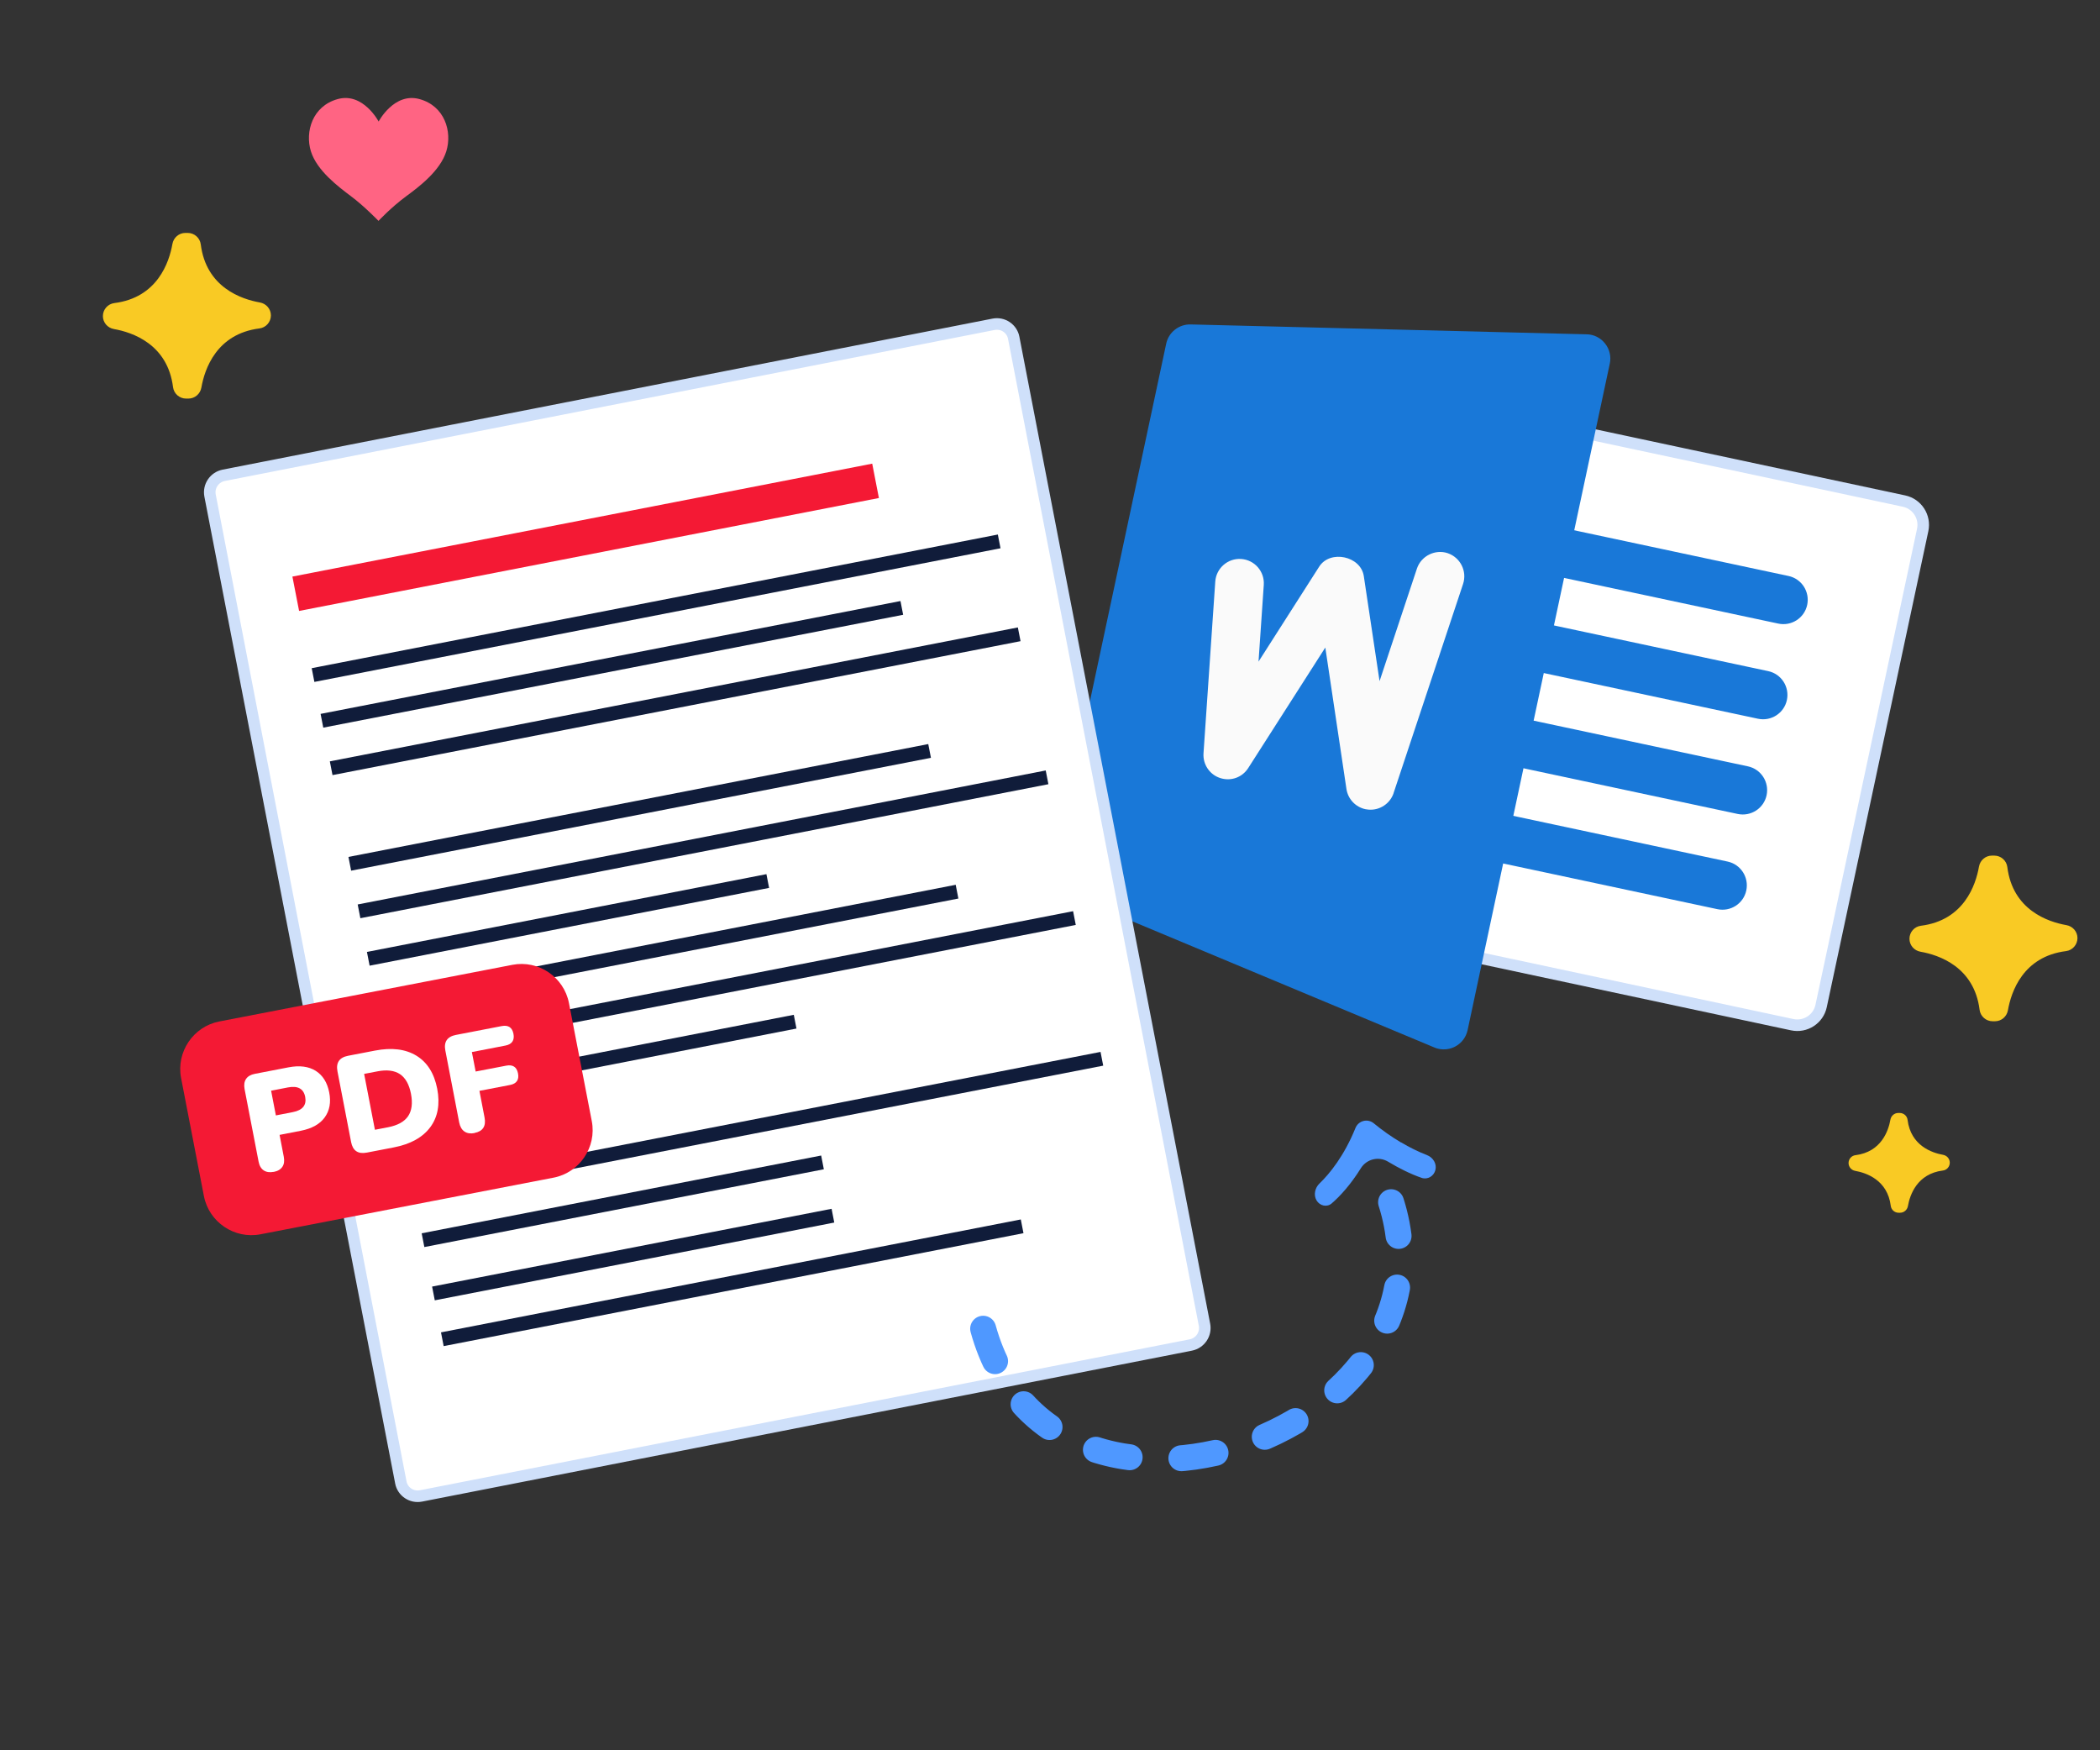 <?xml version="1.0" encoding="UTF-8"?><svg id="a" xmlns="http://www.w3.org/2000/svg" width="300" height="250" viewBox="0 0 300 250"><rect x="0" y="0" width="300" height="250" fill="#333333" stroke="none"/><path d="M256.03,146.36l-47.59-10.16c-1.88-.4-3.08-2.24-2.67-4.13s14.11-66.12,14.51-67.99c.4-1.88,2.25-3.07,4.13-2.67l47.59,10.16c1.88.4,3.07,2.25,2.67,4.13l-14.51,67.99c-.4,1.88-2.25,3.07-4.13,2.67Z" fill="#fff" stroke="#cfe0fa" stroke-width="1.65"/><path d="M254.04,89.07l-34-7.25c-1.88-.4-3.08-2.24-2.67-4.13s2.25-3.07,4.13-2.67l34,7.25c1.88.4,3.07,2.25,2.67,4.13-.4,1.88-2.25,3.07-4.13,2.67Z" fill="#1978d8"/><path d="M251.14,102.66l-34-7.25c-1.88-.4-3.08-2.24-2.67-4.13.4-1.88,2.25-3.07,4.13-2.67l34,7.25c1.88.4,3.07,2.25,2.67,4.13-.4,1.88-2.25,3.07-4.13,2.67Z" fill="#1978d8"/><path d="M248.24,116.26l-34-7.25c-1.88-.4-3.08-2.24-2.67-4.13s2.25-3.07,4.13-2.67l34,7.25c1.88.4,3.07,2.25,2.67,4.13-.4,1.88-2.25,3.07-4.13,2.67Z" fill="#1978d8"/><path d="M245.34,129.86l-34-7.25c-1.88-.4-3.08-2.24-2.67-4.13s2.25-3.07,4.13-2.67l34,7.25c1.88.4,3.07,2.25,2.67,4.13-.4,1.88-2.25,3.07-4.13,2.67Z" fill="#1978d8"/><path d="M229.3,49.07c-.64-.82-1.62-1.31-2.64-1.32l-56.57-1.41c-1.67-.04-3.14,1.11-3.49,2.75l-15.96,74.79c-.35,1.63.51,3.29,2.06,3.93l52.22,21.81c.2.09.4.15.61.19.79.17,1.62.06,2.34-.32.92-.48,1.57-1.34,1.79-2.36l20.31-95.19c.22-1.01-.03-2.06-.67-2.87Z" fill="#1978d8"/><path d="M199.09,113.28c-.51,1.52-2,2.5-3.6,2.36-.15-.01-.28-.03-.43-.06-1.4-.3-2.49-1.44-2.71-2.88l-3.02-20.21-11.01,17.21c-.85,1.34-2.47,1.93-4.01,1.43-1.51-.49-2.49-1.95-2.38-3.54l1.68-24.52c.13-1.91,1.79-3.36,3.7-3.23,1.92.13,3.36,1.79,3.23,3.7l-.75,10.96,8.67-13.57c1.56-2.44,5.94-1.51,6.37,1.36l2.25,15,5.34-16.08c.61-1.82,2.62-2.79,4.39-2.2,1.82.62,2.8,2.58,2.2,4.4l-9.93,29.88Z" fill="#fafafa"/><path d="M30.01,70.79c-.26-1.34.61-2.63,1.95-2.9l109.98-21.57c1.33-.26,2.62.6,2.88,1.93,0,0,0,.01,0,.02l27.25,140.94c.26,1.34-.61,2.63-1.95,2.9l-109.98,21.56c-1.33.26-2.62-.6-2.88-1.93,0,0,0-.01,0-.02L30.01,70.79Z" fill="#fff" stroke="#cfe0fa" stroke-width="1.65"/><line x1="146.02" y1="175.16" x2="63.19" y2="191.29" fill="none" stroke="#101c3a" stroke-miterlimit="10" stroke-width="2"/><line x1="118.99" y1="173.64" x2="61.92" y2="184.75" fill="none" stroke="#101c3a" stroke-miterlimit="10" stroke-width="2"/><line x1="117.5" y1="166.03" x2="60.43" y2="177.14" fill="none" stroke="#101c3a" stroke-miterlimit="10" stroke-width="2"/><line x1="157.41" y1="151.23" x2="59.11" y2="170.36" fill="none" stroke="#101c3a" stroke-miterlimit="10" stroke-width="2"/><line x1="113.59" y1="145.93" x2="56.52" y2="157.05" fill="none" stroke="#101c3a" stroke-miterlimit="10" stroke-width="2"/><line x1="153.49" y1="131.13" x2="55.2" y2="150.26" fill="none" stroke="#101c3a" stroke-miterlimit="10" stroke-width="2"/><line x1="136.72" y1="127.36" x2="53.88" y2="143.48" fill="none" stroke="#101c3a" stroke-miterlimit="10" stroke-width="2"/><line x1="109.68" y1="125.84" x2="52.61" y2="136.95" fill="none" stroke="#101c3a" stroke-miterlimit="10" stroke-width="2"/><line x1="149.58" y1="111.03" x2="51.29" y2="130.17" fill="none" stroke="#101c3a" stroke-miterlimit="10" stroke-width="2"/><line x1="132.8" y1="107.26" x2="49.97" y2="123.38" fill="none" stroke="#101c3a" stroke-miterlimit="10" stroke-width="2"/><line x1="42.25" y1="84.81" x2="125.08" y2="68.68" fill="none" stroke="#f41934" stroke-miterlimit="10" stroke-width="5"/><line x1="145.6" y1="90.6" x2="47.31" y2="109.73" fill="none" stroke="#101c3a" stroke-miterlimit="10" stroke-width="2"/><line x1="128.83" y1="86.83" x2="45.99" y2="102.95" fill="none" stroke="#101c3a" stroke-miterlimit="10" stroke-width="2"/><line x1="142.74" y1="77.33" x2="44.72" y2="96.42" fill="none" stroke="#101c3a" stroke-miterlimit="10" stroke-width="2"/><path d="M84.54,160.13c.72,3.72-1.74,7.36-5.46,8.08l-41.87,8.09c-3.72.72-7.36-1.74-8.08-5.46l-3.26-16.86c-.72-3.72,1.74-7.36,5.46-8.08l41.87-8.09c3.72-.72,7.36,1.74,8.08,5.46l3.26,16.86Z" fill="#f41934"/><path d="M39.1,167.38c-.58.11-1.05.04-1.43-.21-.37-.25-.62-.67-.73-1.26l-2-10.35c-.11-.59-.04-1.07.21-1.45.25-.37.67-.62,1.26-.73l4.82-.93c1.57-.3,2.86-.13,3.87.5,1.01.64,1.65,1.66,1.93,3.08s.06,2.6-.64,3.57-1.84,1.6-3.41,1.91l-3.04.59.6,3.12c.11.59.05,1.07-.2,1.44-.25.37-.66.62-1.25.73ZM39.41,159.32l2.41-.47c1.41-.27,2-1,1.78-2.17s-1.05-1.63-2.46-1.36l-2.41.47.68,3.53Z" fill="#fff"/><path d="M52.4,164.63c-1.25.24-2-.26-2.24-1.5l-1.95-10.1c-.24-1.24.27-1.99,1.52-2.23l3.84-.74c2.39-.46,4.36-.22,5.92.73,1.55.95,2.54,2.52,2.97,4.72.42,2.2.09,4.03-.99,5.49-1.09,1.46-2.83,2.43-5.22,2.89l-3.84.74ZM53.56,161.37l1.88-.36c1.37-.27,2.32-.79,2.86-1.58.53-.79.67-1.85.41-3.2-.26-1.35-.79-2.28-1.58-2.81-.79-.52-1.87-.66-3.23-.39l-1.88.36,1.54,7.98Z" fill="#fff"/><path d="M67.79,161.84c-.58.11-1.05.04-1.44-.22-.38-.26-.63-.69-.75-1.29l-1.98-10.28c-.24-1.24.27-1.99,1.52-2.23l6.53-1.26c.94-.18,1.5.19,1.68,1.1s-.2,1.5-1.14,1.68l-4.8.93.54,2.78,4.37-.84c.94-.18,1.5.19,1.68,1.1s-.2,1.48-1.14,1.66l-4.37.84.73,3.8c.24,1.24-.24,1.98-1.42,2.21Z" fill="#fff"/><path d="M140.45,189.79c10.33,37.22,74.83,13.06,56.17-23.14" fill="none" stroke="#4f98ff" stroke-dasharray="4.94 7.41" stroke-linecap="round" stroke-linejoin="round" stroke-width="3.71"/><path d="M200.16,163.17c1.18.71,2.41,1.32,3.7,1.82.86.33,1.42,1.23,1.2,2.12-.22.88-1.1,1.42-1.97,1.13-1.64-.57-3.26-1.4-4.65-2.23l-.17-.1c-1.33-.78-3.04-.36-3.86.95-1.44,2.32-2.96,3.99-4.17,5.03-.69.59-1.7.34-2.16-.43s-.23-1.81.43-2.43c1.42-1.36,3.52-3.93,5.13-7.92.2-.5.63-.87,1.15-1,.52-.13,1.06,0,1.47.34,1.23,1.01,2.53,1.93,3.9,2.74" fill="#4f98ff" fill-rule="evenodd"/><path d="M63.76,21.6c-.85,2.78-3.89,5.08-5.76,6.45-2.13,1.57-3.93,3.5-3.93,3.5,0,0-2.05-2.12-3.9-3.5-1.85-1.39-4.9-3.68-5.76-6.45-.85-2.78.21-6.45,3.84-7.45,3.63-1,5.84,3.21,5.84,3.21,0,0,2.2-4.2,5.83-3.21,3.63.99,4.7,4.67,3.84,7.45Z" fill="#ff6483"/><path d="M274.36,135.94c2.62.46,7.67,2.15,8.44,8.3.12.93.92,1.63,1.86,1.63h.34c.92,0,1.69-.67,1.85-1.58.46-2.62,2.15-7.67,8.3-8.44.93-.12,1.63-.92,1.63-1.86h0c0-.92-.67-1.69-1.58-1.85-2.62-.46-7.67-2.15-8.44-8.3-.12-.93-.92-1.63-1.86-1.63h-.34c-.92,0-1.69.67-1.85,1.58-.46,2.62-2.15,7.67-8.3,8.44-.93.12-1.63.92-1.63,1.86h0c0,.92.67,1.69,1.58,1.85Z" fill="#f9ca24"/><path d="M16.28,47c2.62.46,7.67,2.15,8.44,8.3.12.93.92,1.63,1.86,1.63h.34c.92,0,1.69-.67,1.85-1.58.46-2.62,2.15-7.67,8.3-8.44.93-.12,1.63-.92,1.63-1.86h0c0-.92-.67-1.69-1.58-1.85-2.62-.46-7.67-2.15-8.44-8.3-.12-.93-.92-1.63-1.86-1.63h-.34c-.92,0-1.69.67-1.85,1.58-.46,2.62-2.15,7.67-8.3,8.44-.93.12-1.63.92-1.63,1.86h0c0,.92.67,1.69,1.58,1.85Z" fill="#f9ca24"/><path d="M265.03,167.24c1.58.28,4.62,1.3,5.08,5,.07.56.55.98,1.12.98h.21c.55,0,1.02-.4,1.12-.95.28-1.58,1.3-4.62,5-5.08.56-.07.98-.55.98-1.12h0c0-.55-.4-1.02-.95-1.12-1.58-.28-4.62-1.3-5.08-5-.07-.56-.55-.98-1.12-.98h-.21c-.55,0-1.02.4-1.12.95-.28,1.58-1.3,4.62-5,5.08-.56.07-.98.55-.98,1.12h0c0,.55.4,1.02.95,1.12Z" fill="#f9ca24"/></svg>